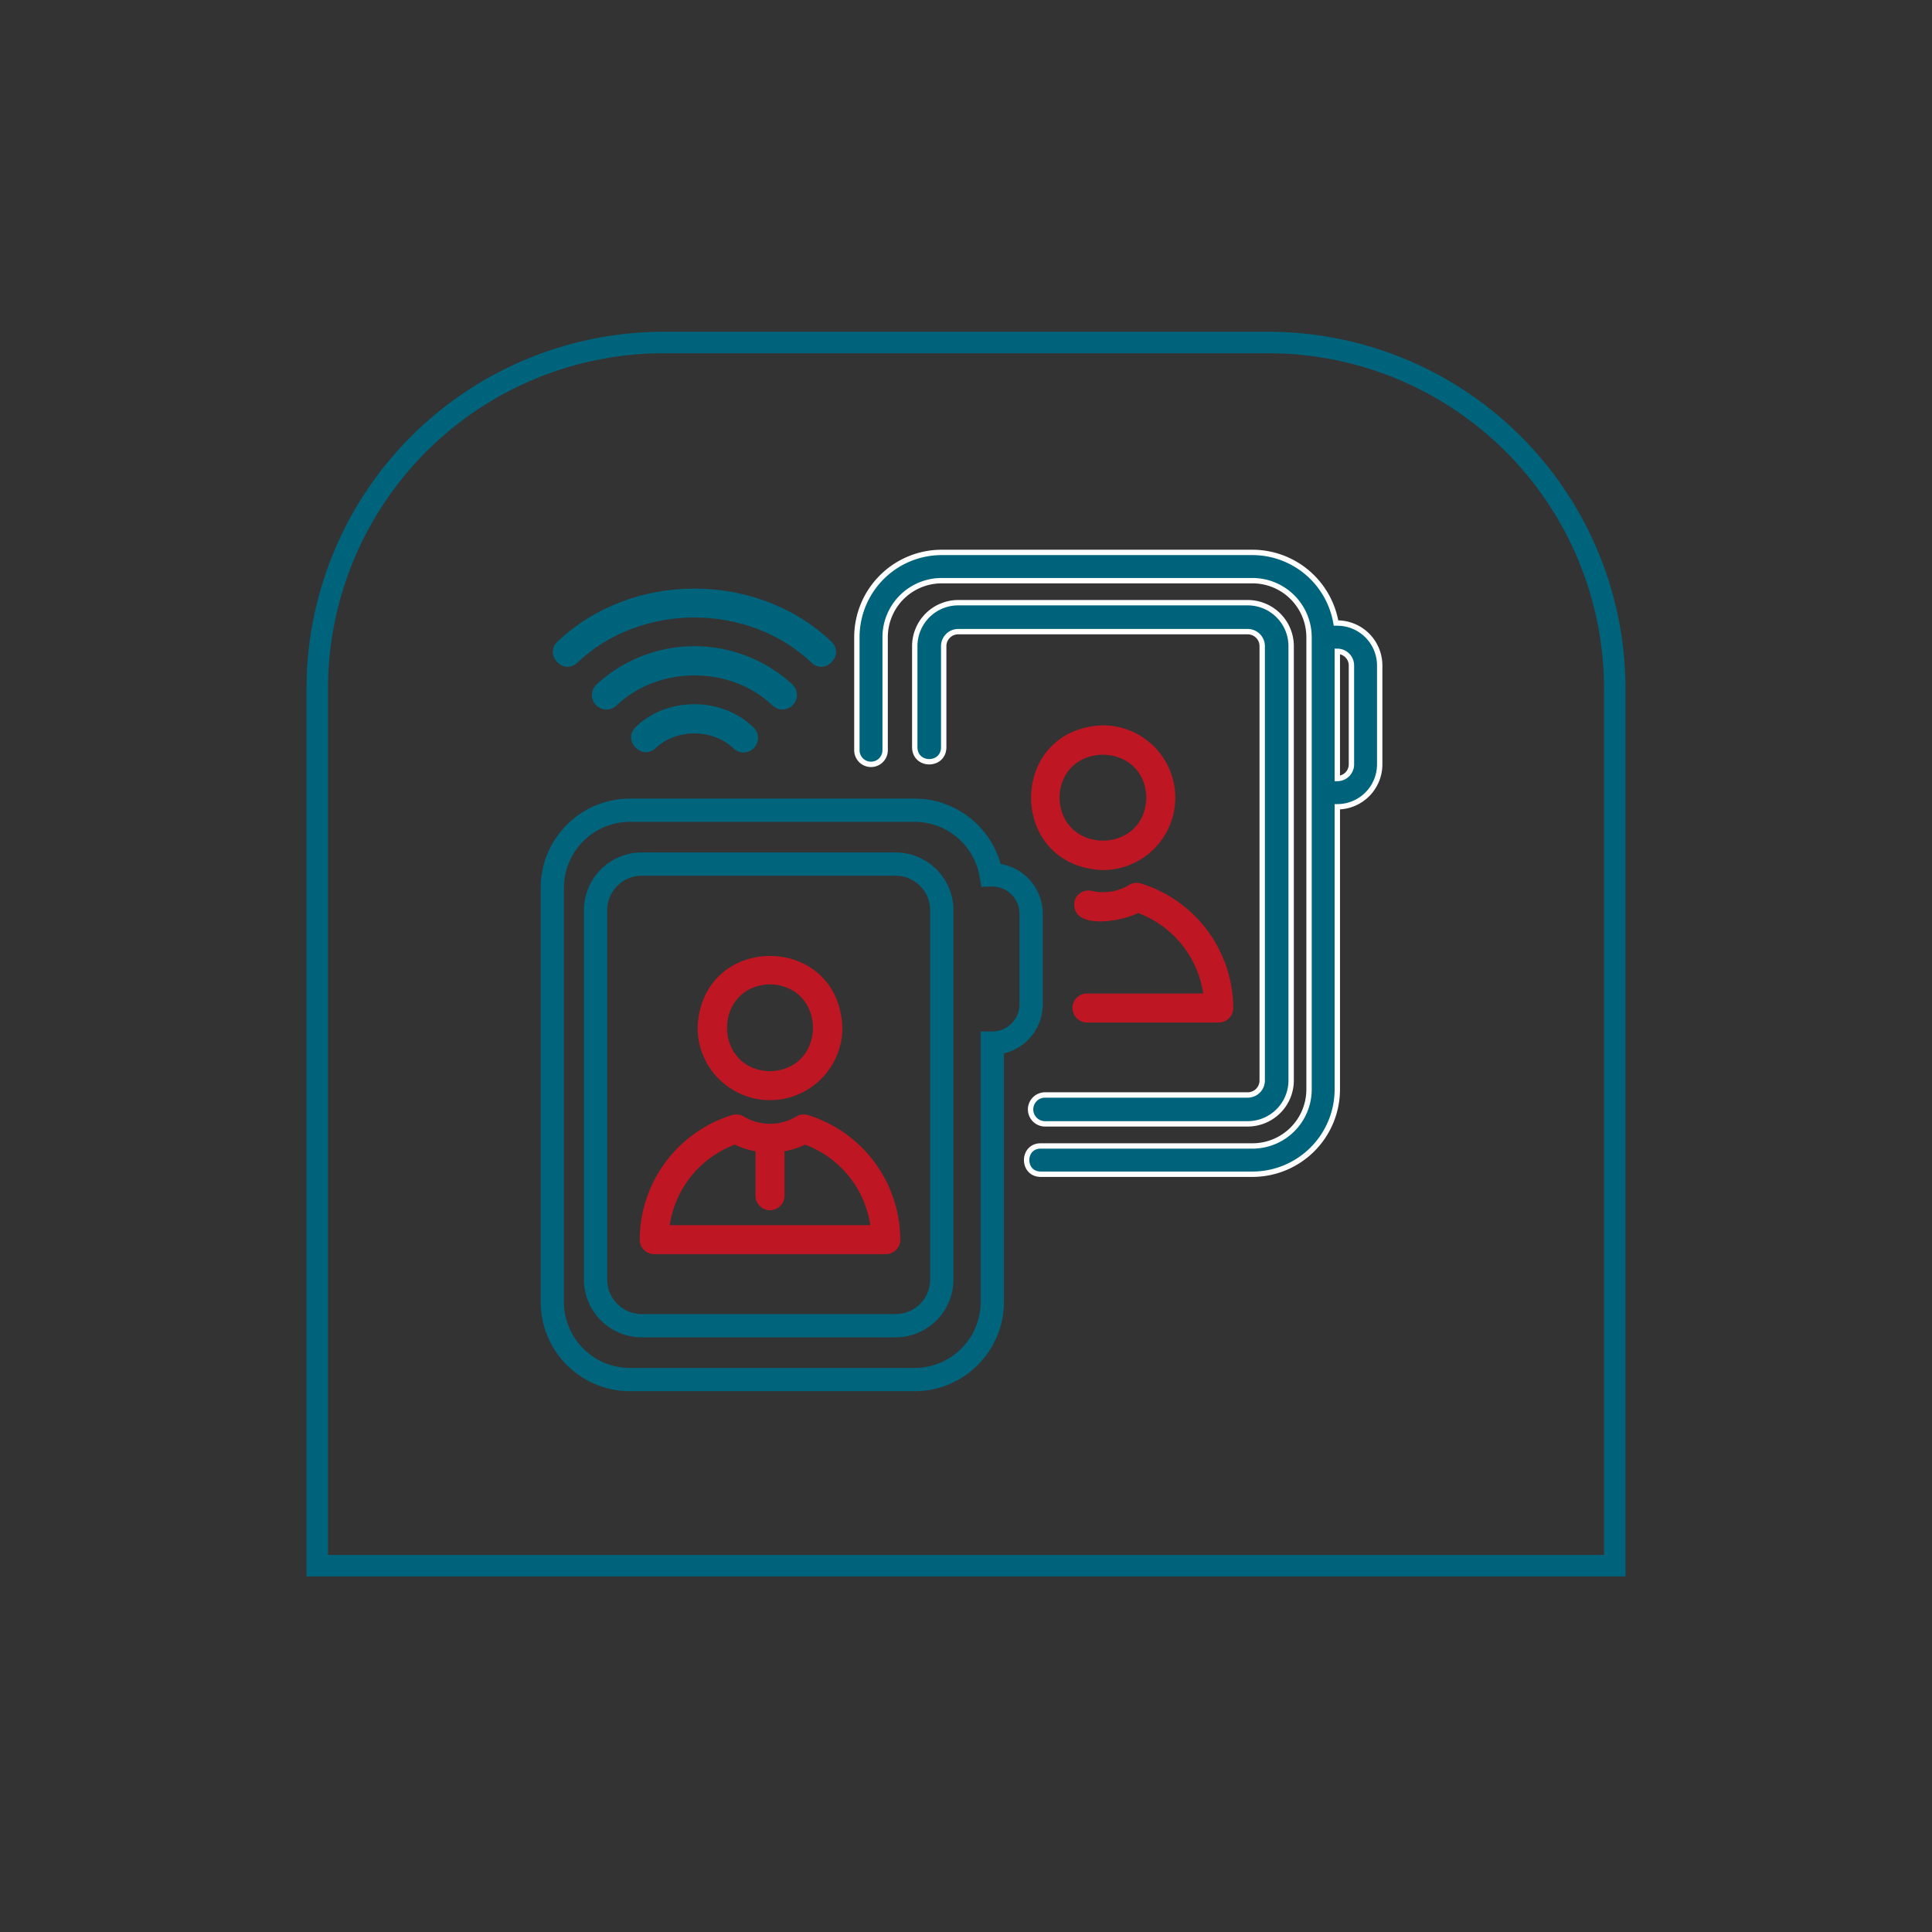 <svg xmlns="http://www.w3.org/2000/svg" viewBox="0 0 1080 1080"><rect x="0" y="0" width="1080" height="1080" fill="#333333" stroke="none"/><defs><style>.cls-1,.cls-4{fill:none;}.cls-1{stroke:#00637c;stroke-width:12px;}.cls-1,.cls-2,.cls-4{stroke-miterlimit:10;}.cls-2,.cls-5{fill:#00637c;}.cls-2{stroke:#fff;stroke-width:3px;}.cls-3{fill:#be1622;}.cls-4{stroke:#00647d;stroke-width:13px;}</style></defs><g id="Layer_4" data-name="Layer 4"><path class="cls-1" d="M371,191.47H709A193.67,193.67,0,0,1,902.66,385.14V875.23a0,0,0,0,1,0,0H177.34a0,0,0,0,1,0,0V385.14A193.67,193.67,0,0,1,371,191.47Z"/></g><g id="talk_to_doctor" data-name="talk to doctor"><path class="cls-2" d="M576.1,620.15a8.09,8.09,0,0,0,8.09,8.09H697.48A24.3,24.3,0,0,0,721.76,604V361.19a24.3,24.3,0,0,0-24.28-24.28H535.64a24.3,24.3,0,0,0-24.28,24.28v56.65c.22,10.68,16,10.61,16.18,0V361.19a8.1,8.1,0,0,1,8.1-8.09H697.48a8.1,8.1,0,0,1,8.1,8.09V604a8.1,8.1,0,0,1-8.1,8.1H584.19A8.08,8.08,0,0,0,576.1,620.15Z"/><path class="cls-2" d="M747.56,348.29h-.72a47.42,47.42,0,0,0-46.68-39.49H526.38A47.44,47.44,0,0,0,479,356.19v63.19a7.9,7.9,0,0,0,15.8,0V356.19a31.62,31.62,0,0,1,31.59-31.59H700.16a31.63,31.63,0,0,1,31.6,31.59V609a31.63,31.63,0,0,1-31.6,31.6H581.68c-10.34.08-10.41,15.67,0,15.8H700.16a47.45,47.45,0,0,0,47.4-47.4V451a23.72,23.72,0,0,0,23.7-23.7V372A23.72,23.72,0,0,0,747.56,348.29Zm7.9,79a7.9,7.9,0,0,1-7.9,7.9V364.09a7.91,7.91,0,0,1,7.9,7.9Z"/><path class="cls-3" d="M657,445.91a40.51,40.51,0,0,0-40.46-40.46c-53.55,1.9-53.54,79,0,80.92A40.51,40.51,0,0,0,657,445.91Zm-64.74,0c.84-32,47.72-32,48.56,0C640,477.92,593.12,477.92,592.28,445.91Z"/><path class="cls-3" d="M599.57,563.5a8.09,8.09,0,0,0,8.09,8.09H681.3a8.09,8.09,0,0,0,8.09-8.09,73.18,73.18,0,0,0-51.64-69.65,8.2,8.2,0,0,0-6.52.81,27.93,27.93,0,0,1-20.8,3.37,8.07,8.07,0,0,0-9.81,5.89c-2.13,16.4,26.54,11.21,35.57,6.46a57,57,0,0,1,36.42,45h-65a8.09,8.09,0,0,0-8.09,8.09Z"/><path class="cls-4" d="M352.15,771.2H511.3a43.45,43.45,0,0,0,43.4-43.4V583.12a21.73,21.73,0,0,0,21.7-21.7V510.78a21.74,21.74,0,0,0-22.35-21.7,43.43,43.43,0,0,0-42.75-36.17H352.15a43.45,43.45,0,0,0-43.41,43.4V727.8A43.45,43.45,0,0,0,352.15,771.2ZM332.93,508.83a25.82,25.82,0,0,1,25.8-25.8H500.67a25.82,25.82,0,0,1,25.8,25.8V715.28a25.82,25.82,0,0,1-25.8,25.8H358.73a25.82,25.82,0,0,1-25.8-25.8Z"/><path class="cls-3" d="M365.7,701.07H495.17a8.09,8.09,0,0,0,8.1-8.09,73.22,73.22,0,0,0-51.64-69.66,8.07,8.07,0,0,0-6.52.82,28.59,28.59,0,0,1-29.35,0,8.07,8.07,0,0,0-6.52-.82A73.22,73.22,0,0,0,357.6,693a8.09,8.09,0,0,0,8.1,8.09Zm45.1-61.21a44.05,44.05,0,0,0,11.54,3.7V668.7a8.1,8.1,0,0,0,16.19,0V643.56a43.86,43.86,0,0,0,11.53-3.7,57,57,0,0,1,36.43,45H374.38A57,57,0,0,1,410.8,639.86Z"/><path class="cls-3" d="M430.43,615a40.51,40.51,0,0,0,40.47-40.46c-1.91-53.55-79-53.54-80.93,0A40.51,40.51,0,0,0,430.43,615Zm0-64.74c32,.84,32,47.72,0,48.56C398.42,598,398.43,551.09,430.43,550.25Z"/><path class="cls-5" d="M443.34,394a8.1,8.1,0,0,0-.45-11.44,80.79,80.79,0,0,0-109.37,0,8.09,8.09,0,1,0,11,11.92c23.64-22.56,63.87-22.58,87.43,0A8.11,8.11,0,0,0,443.34,394Z"/><path class="cls-5" d="M322.61,370.55c35.56-33.83,95.6-33.83,131.16,0,7.77,7.12,18.74-4.73,10.94-11.92-41.49-39.48-111.56-39.47-153,0C303.94,365.8,314.75,377.68,322.61,370.55Z"/><path class="cls-5" d="M355.41,406.41c-7.71,7.25,3.26,19,11,11.84,11.77-11,31.74-11,43.51,0a8.09,8.09,0,1,0,11-11.85c-17.59-17-48-17-65.57,0Z"/></g></svg>
